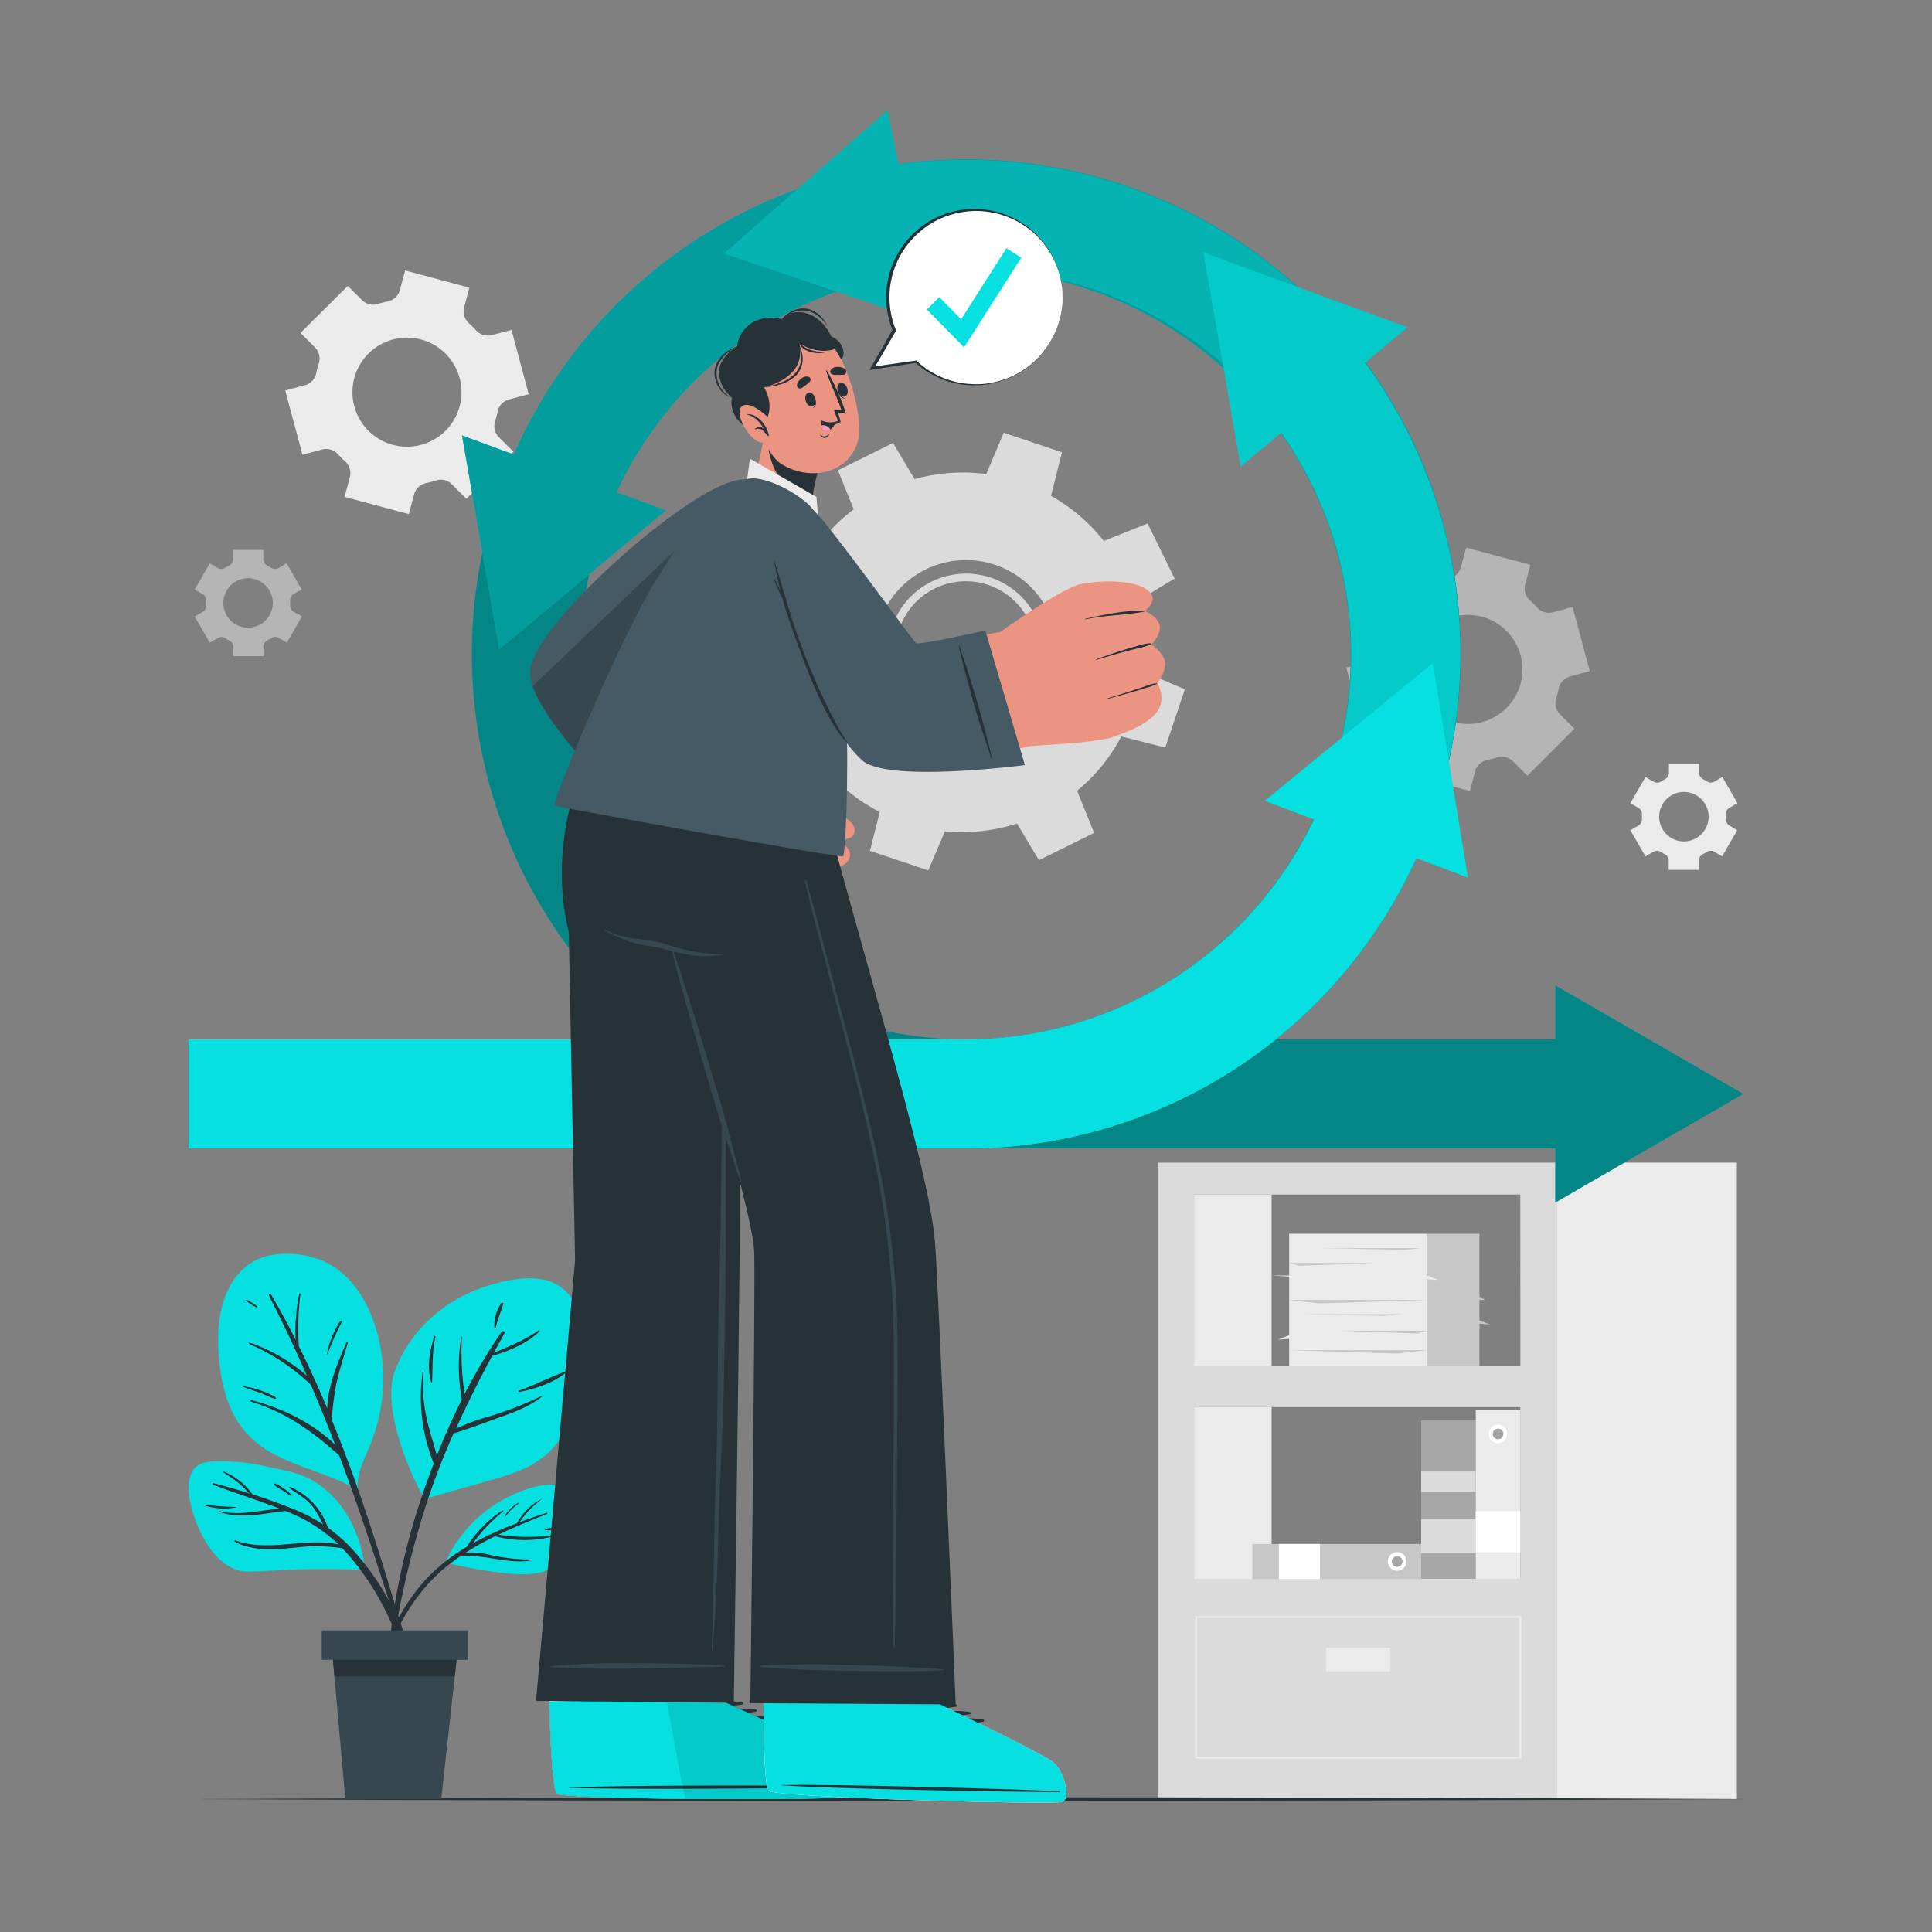 <svg xmlns="http://www.w3.org/2000/svg" viewBox="0 0 500 500"><rect x="0" y="0" width="500" height="500" fill="#808080" stroke="none"/><g id="freepik--background-complete--inject-9"><path d="M401.87,158.45a4.12,4.12,0,0,1-4.11-1.27c-.28-.31-.57-.62-.87-.92s-.61-.6-.93-.88a4.11,4.11,0,0,1-1.26-4.09l1.37-5.11-16.63-4.46-1.37,5.11a4.11,4.11,0,0,1-3.14,2.93,21.06,21.06,0,0,0-2.48.66,4.09,4.09,0,0,1-4.17-1l-3.73-3.72-12.18,12.17,3.73,3.73a4.09,4.09,0,0,1,1,4.17c-.26.82-.48,1.65-.66,2.48a4.07,4.07,0,0,1-2.93,3.14l-5.1,1.37,4.46,16.63L358,188a4.08,4.08,0,0,1,4.08,1.26c.29.32.58.62.88.92s.6.59.92.88a4.1,4.1,0,0,1,1.27,4.1l-1.38,5.11,16.63,4.46,1.36-5.09a4.1,4.1,0,0,1,3.14-2.94,24,24,0,0,0,2.49-.66,4.09,4.09,0,0,1,4.17,1l3.73,3.73,12.17-12.18-3.72-3.73a4.06,4.06,0,0,1-1-4.17,24,24,0,0,0,.66-2.49,4.1,4.1,0,0,1,2.93-3.14l5.09-1.36L407,157.08Zm-12,24.77a14.11,14.11,0,1,1,0-19.95A14.12,14.12,0,0,1,389.89,183.22Z" style="fill:#ebebeb;opacity:0.5"/><path d="M127.28,86.73a4.12,4.12,0,0,1-4.11-1.27c-.28-.32-.57-.62-.87-.92s-.61-.6-.93-.88a4.11,4.11,0,0,1-1.26-4.09l1.37-5.11L104.85,70l-1.37,5.1A4.07,4.07,0,0,1,100.34,78c-.84.18-1.66.4-2.48.66a4.09,4.09,0,0,1-4.17-1L90,74,77.78,86.17l3.73,3.73a4.11,4.11,0,0,1,1,4.17,21.59,21.59,0,0,0-.66,2.48,4.1,4.1,0,0,1-2.93,3.14l-5.11,1.37,4.47,16.63,5.12-1.37a4.11,4.11,0,0,1,4.09,1.26c.28.31.57.62.87.92s.61.59.92.87a4.12,4.12,0,0,1,1.27,4.11l-1.38,5.11,16.63,4.46,1.36-5.1a4.1,4.1,0,0,1,3.14-2.93q1.26-.27,2.49-.66a4.06,4.06,0,0,1,4.17,1l3.73,3.72,12.18-12.18-3.73-3.72a4.1,4.1,0,0,1-1-4.18,21.06,21.06,0,0,0,.66-2.48,4.1,4.1,0,0,1,2.94-3.14l5.09-1.36-4.46-16.63Zm-12,24.77a14.11,14.11,0,1,1,0-20A14.14,14.14,0,0,1,115.3,111.5Z" style="fill:#ebebeb"/><path d="M76,158.34a1.87,1.87,0,0,1-.91-1.73c0-.19,0-.38,0-.57s0-.39,0-.58a1.86,1.86,0,0,1,.9-1.72l2.08-1.2-3.9-6.77L72.1,147a1.85,1.85,0,0,1-1.95-.07c-.32-.21-.66-.4-1-.58a1.85,1.85,0,0,1-1-1.65v-2.39H60.31v2.39a1.87,1.87,0,0,1-1,1.65c-.35.18-.68.37-1,.58a1.84,1.84,0,0,1-1.94.07l-2.08-1.2-3.9,6.77,2.08,1.21a1.82,1.82,0,0,1,.9,1.71c0,.19,0,.38,0,.58s0,.38,0,.57a1.84,1.84,0,0,1-.9,1.72l-2.08,1.2,3.9,6.77,2.07-1.2a1.85,1.85,0,0,1,2,.07,9.12,9.12,0,0,0,1,.58,1.87,1.87,0,0,1,1,1.65v2.39h7.81V167.4a1.85,1.85,0,0,1,1-1.65,10.14,10.14,0,0,0,1-.58,1.85,1.85,0,0,1,2-.07l2.07,1.2,3.9-6.77Zm-11.79,4.1a6.4,6.4,0,1,1,6.39-6.4A6.41,6.41,0,0,1,64.22,162.44Z" style="fill:#ebebeb;opacity:0.5"/><path d="M447.58,213.66a1.89,1.89,0,0,1-.91-1.73c0-.19,0-.38,0-.57s0-.39,0-.58a1.87,1.87,0,0,1,.91-1.72l2.07-1.2-3.9-6.77-2.08,1.2a1.84,1.84,0,0,1-1.94-.07c-.33-.21-.66-.4-1-.58a1.87,1.87,0,0,1-1-1.65V197.6h-7.81V200a1.85,1.85,0,0,1-1,1.65c-.34.18-.68.37-1,.58a1.85,1.85,0,0,1-2,.07l-2.08-1.2-3.9,6.77,2.08,1.21a1.85,1.85,0,0,1,.91,1.71c0,.19,0,.38,0,.58s0,.38,0,.57a1.87,1.87,0,0,1-.91,1.72l-2.08,1.2,3.9,6.77,2.07-1.2a1.85,1.85,0,0,1,1.95.07,10.14,10.14,0,0,0,1,.58,1.85,1.85,0,0,1,1,1.65v2.39h7.81v-2.39a1.87,1.87,0,0,1,1-1.65,9.12,9.12,0,0,0,1-.58,1.85,1.85,0,0,1,1.95-.07l2.07,1.2,3.9-6.77Zm-11.79,4.1a6.4,6.4,0,1,1,6.4-6.4A6.41,6.41,0,0,1,435.79,217.76Z" style="fill:#ebebeb"/><path d="M299.65,300.89v164.7H402.84V300.89Zm93.82,107.7H309V364.16h84.45Zm0-55H309V309.14h84.45Z" style="fill:#dbdbdb"/><rect x="402.84" y="300.89" width="46.66" height="164.7" style="fill:#ebebeb"/><rect x="309.02" y="309.13" width="20.07" height="44.44" style="fill:#ebebeb"/><path d="M393.72,455.13H309.29V418.26h84.43Zm-83.93-.5h83.43V418.76H309.79Z" style="fill:#ebebeb"/><rect x="343.17" y="426.43" width="16.67" height="6.09" style="fill:#ebebeb"/><rect x="309.02" y="364.16" width="20.07" height="44.44" style="fill:#ebebeb"/><rect x="354.38" y="381.05" width="40.97" height="14.12" transform="translate(762.97 13.25) rotate(90)" style="fill:#a6a6a6"/><rect x="370.44" y="390.54" width="8.84" height="14.12" transform="translate(772.46 22.74) rotate(90)" style="fill:#dbdbdb"/><rect x="372.24" y="376.38" width="5.24" height="14.12" transform="translate(758.3 8.58) rotate(90)" style="fill:#dbdbdb"/><rect x="333.64" y="319.29" width="35.68" height="34.29" style="fill:#ebebeb"/><rect x="369.32" y="319.29" width="13.56" height="34.29" style="fill:#c7c7c7"/><polygon points="333.64 336.43 369.32 336.43 341.46 337.31 333.64 336.43" style="fill:#c7c7c7"/><polygon points="369.32 349.43 333.64 349.43 361.51 350.31 369.32 349.43" style="fill:#c7c7c7"/><polygon points="333.64 326.85 356.24 326.85 336.15 327.57 333.64 326.85" style="fill:#c7c7c7"/><polygon points="369.32 344.38 346.72 344.38 366.81 345.11 369.32 344.38" style="fill:#c7c7c7"/><polygon points="342.2 323.03 367.69 323.03 363.44 323.46 342.2 323.03" style="fill:#c7c7c7"/><polygon points="337.11 340.11 362.6 340.11 358.35 340.54 337.11 340.11" style="fill:#c7c7c7"/><polygon points="352.79 330.11 369.32 330.11 372.28 331.26 352.79 330.11" style="fill:#ebebeb"/><polygon points="329.09 330.11 345.62 330.11 348.58 331.26 329.09 330.11" style="fill:#ebebeb"/><polygon points="350.31 345.52 333.77 345.52 330.81 346.67 350.31 345.52" style="fill:#ebebeb"/><polygon points="369.32 341.61 382.6 341.61 385.56 342.76 369.32 341.61" style="fill:#c7c7c7"/><polygon points="373.96 336.43 384.26 336.43 382.88 335.49 373.96 336.43" style="fill:#c7c7c7"/><rect x="381.92" y="364.89" width="11.55" height="43.71" style="fill:#ebebeb"/><path d="M387.7,373.51a2.41,2.41,0,1,1,2.4-2.41A2.41,2.41,0,0,1,387.7,373.51Z" style="fill:#fff"/><path d="M387.7,372.48a1.38,1.38,0,1,1,1.37-1.38A1.38,1.38,0,0,1,387.7,372.48Z" style="fill:#a6a6a6"/><rect x="382.38" y="390.62" width="10.63" height="11.55" transform="translate(784.09 8.7) rotate(90)" style="fill:#fff"/><rect x="324.09" y="399.57" width="43.71" height="9.09" style="fill:#c7c7c7"/><path d="M359.18,404.12a2.41,2.41,0,1,1,2.4,2.4A2.4,2.4,0,0,1,359.18,404.12Z" style="fill:#fff"/><path d="M360.21,404.12a1.38,1.38,0,1,1,1.37,1.37A1.37,1.37,0,0,1,360.21,404.12Z" style="fill:#a6a6a6"/><rect x="330.98" y="399.57" width="10.63" height="9.09" transform="translate(672.59 808.23) rotate(180)" style="fill:#fff"/></g><g id="freepik--Floor--inject-9"><path d="M48.81,465.6c128.89-.62,273.49-.62,402.38,0-128.89.62-273.49.62-402.38,0Z" style="fill:#263238"/></g><g id="freepik--Plant--inject-9"><path d="M98.72,350.22a45.59,45.59,0,0,1-.89,17.53,49,49,0,0,1-2.68,7.75c-1.4,3.21-2.86,6.34-2.5,9.84.33.23-.83.19-.87-.15-9.37-5.33-21.4-6.31-28.61-15-3.42-4.13-5.14-9.37-6-14.61-.89-5.71-1.14-12,.34-17.65,1.24-4.75,4-9.34,8.49-11.67s10.65-2.2,15.51-.69C92,328.78,97.24,340.09,98.72,350.22Z" style="fill:#06E0E0"/><path d="M103.53,419.63c-1.28-4.26-2.56-8.53-3.87-12.78-2.57-8.34-5.25-16.64-8.21-24.84q-2.65-7.38-5.61-14.6A87.38,87.38,0,0,1,87,358.34c.78-3.63,1.92-7.14,3-10.7.07-.22-.29-.34-.38-.13-2.1,4.9-4.85,11.17-4.92,17-2.29-5.46-4.73-10.84-7.37-16.13a68.76,68.76,0,0,1,.42-13.44.16.16,0,0,0-.32-.06,47.49,47.49,0,0,0-.92,11.86q-3-6-6.4-11.78c-.2-.35-.68,0-.5.35Q74.83,345.48,79.4,356a45,45,0,0,0-14.7-8.51c-.23-.08-.4.25-.17.35a53.48,53.48,0,0,1,15.9,10.53q3.31,7.71,6.31,15.54c-5.87-5.75-13.9-9.53-21.67-11.56-.26-.07-.33.33-.08.41,9,2.71,16,7.8,22.81,13.92q1.19,3.17,2.34,6.35,4.33,12,8.27,24.25c1.26,3.89,2.5,7.8,3.72,11.7,1.31,4.21,2.34,8.65,4,12.71.17.39.86.3.77-.17A119.46,119.46,0,0,0,103.53,419.63Z" style="fill:#263238"/><path d="M88,342a23.34,23.34,0,0,0-3.38,8.41c0,.08.11.13.14.05a70.78,70.78,0,0,1,3.66-8.26C88.54,342,88.14,341.77,88,342Z" style="fill:#263238"/><path d="M71.25,361.55a24.68,24.68,0,0,0-8.41-2.83c-.08,0-.13.1-.05.13,1.35.56,2.78,1,4.14,1.48S69.65,361.5,71,362A.24.24,0,0,0,71.25,361.55Z" style="fill:#263238"/><path d="M66.54,338.05a16.46,16.46,0,0,0-2.71-1.67.14.14,0,0,0-.15.24,16.86,16.86,0,0,0,2.66,1.73C66.52,338.45,66.71,338.16,66.54,338.05Z" style="fill:#263238"/><path d="M130.33,382.07c-6.76,2-13.54,3.86-20.29,5.84-.59.17-12-21.7-7.88-33,3.81-10.43,12.54-18.24,23-21.78,4.82-1.64,10.75-3,15.84-1.89,4.53,1,7.73,4.71,9.2,9,2,5.79,1.34,12.69.25,18.6A32.57,32.57,0,0,1,143.76,374C140.17,378.29,135.59,380.51,130.33,382.07Z" style="fill:#06E0E0"/><path d="M140.12,361.28a89.65,89.65,0,0,1-13.24,5.21,56.71,56.71,0,0,0-8.84,3.2c2.85-6.36,6-12.58,9.3-18.75,4.36-1.26,8.95-3.23,12.24-6.32a.18.18,0,0,0-.24-.28c-3.6,2.54-7.57,4.07-11.55,5.79.9-1.66,1.8-3.32,2.73-5,.25-.46-.38-.91-.69-.47a143,143,0,0,0-9.59,16.12,73.6,73.6,0,0,1-.7-14.77c0-.12-.18-.13-.19,0a49.06,49.06,0,0,0,.16,16.22c-2.37,4.73-4.52,9.57-6.46,14.48-.77-3-1.77-5.85-2.44-8.82a40.62,40.62,0,0,1-1-13c0-.13-.18-.14-.2,0a45.81,45.81,0,0,0,2.84,23.86c-1.13,2.95-2.21,5.92-3.2,8.88a177,177,0,0,0-9,46.86.29.29,0,0,0,.57,0,232.53,232.53,0,0,1,10.07-46.3c1.95-5.89,4.21-11.61,6.68-17.22,4-1.18,8-2.78,11.88-4.13s7.74-2.86,11-5.37A.14.14,0,0,0,140.12,361.28Z" style="fill:#263238"/><path d="M146.41,354.93c-4.13,1.46-8,3.52-12.17,5-.19.07-.08.38.12.34,4.36-.91,8.69-2.26,12.21-5.12C146.71,355.05,146.56,354.87,146.41,354.93Z" style="fill:#263238"/><path d="M112.69,346c0-.21-.27-.34-.34-.12-1.13,3.81-1.91,7.85-.81,11.74a.15.15,0,0,0,.29,0C112,353.69,111.81,349.88,112.69,346Z" style="fill:#263238"/><path d="M129.76,337.22a10.06,10.06,0,0,0-1.8,6.47c0,.15.24.23.28.06.51-2.18,1.35-4.16,2-6.28A.28.28,0,0,0,129.76,337.22Z" style="fill:#263238"/><path d="M50,391.72c2,6.28,6.69,15,14.14,15,4.83,0,9.69-.53,14.53-.6,5.18-.08,10.38-.07,15.55.24.43,0-.62-15.52-13.08-23.09-3.49-2.12-7.76-2.8-11.72-3.65a54.24,54.24,0,0,0-13.84-1.45c-2.87.12-5.25.73-6.27,3.66S49.05,388.73,50,391.72Z" style="fill:#06E0E0"/><path d="M55.36,383.86c3,.77,6.09,1.67,9.12,2.63A32.29,32.29,0,0,0,62,384c-1.3-1.08-2.74-2-4.14-2.9-.12-.08,0-.3.11-.24a17,17,0,0,1,7.34,5.84c3.79,1.22,7.54,2.57,11.15,4.06a41.37,41.37,0,0,1,7.14,3.76,29.45,29.45,0,0,0-2.58-4.5c-1.66-2.14-3.89-3.34-6.06-4.86a.19.19,0,0,1,.2-.33,17.71,17.71,0,0,1,9.71,10.54,41,41,0,0,1,7.07,6.42c8.24,9.36,14.74,21.82,14.76,34.53,0,.3-.49.39-.54.07A70.51,70.51,0,0,0,90.4,402.66c-.59-.68-1.19-1.34-1.81-2a57.31,57.31,0,0,0-6.81-.51c-2.65,0-5.28.39-7.92.61-4.35.35-9.16.4-13.09-1.79-.17-.09-.05-.4.14-.33,8.75,3.19,17.92-.85,26.69,1.05a40.94,40.94,0,0,0-12.93-8.34l-.81-.32c-5.61.67-11.54,2.13-17,.31a.13.13,0,0,1,.07-.26c5.28,1.32,10.35-.34,15.56-.6-5.68-2.21-11.46-4-17.16-6.17C54.86,384.16,54.84,383.72,55.36,383.86Z" style="fill:#263238"/><path d="M52.89,389.38a74.49,74.49,0,0,0,8.17.62.06.06,0,0,1,0,.12,17,17,0,0,1-8.24-.53C52.69,389.55,52.75,389.36,52.89,389.38Z" style="fill:#263238"/><path d="M71.34,384a13.41,13.41,0,0,1,4,2.81c.15.13,0,.39-.2.27-.69-.5-1.39-1-2.11-1.43a21,21,0,0,1-2-1.24A.25.25,0,0,1,71.34,384Z" style="fill:#263238"/><path d="M115.33,404.22c-.09.21.21.4.32.19,0,0,0,0,0,0a.29.29,0,0,0,.19.12,125.22,125.22,0,0,0,15.22,2.66c4.12.36,8.87.59,12.48-1.8,4.88-3.24,8.1-11.9,5.46-17.41-3.13-6.53-12.55-3-17.27-.66A34.69,34.69,0,0,0,115.33,404.22Z" style="fill:#06E0E0"/><path d="M111.68,407.24a48.27,48.27,0,0,1,9.09-6.91,31.08,31.08,0,0,1,9.22-9.4c.17-.12.33.16.16.29a41.66,41.66,0,0,0-7.76,8.17,85.62,85.62,0,0,1,11.4-5.19,15.2,15.2,0,0,1,6.12-6.14c.05,0,.12.05.07.09a25.12,25.12,0,0,0-5.53,5.8c2.31-.86,4.65-1.67,7-2.44.21-.07.29.25.09.33-4.16,1.62-8.42,3.34-12.54,5.32a48.08,48.08,0,0,0,15.19-.05c.14,0,.2.18.06.22a29.92,29.92,0,0,1-16.12.24,75.18,75.18,0,0,0-7.65,4.28,18.81,18.81,0,0,1,6.18.51,47.35,47.35,0,0,0,10.86,1.23c.14,0,.18.22,0,.24-6.3,1.09-12.26-1.78-18.5-1a48.06,48.06,0,0,0-6.51,5.31,48.84,48.84,0,0,0-9.48,13.38c-2.63,5.35-4,11-6.18,16.55a.2.2,0,0,1-.39-.11C98.31,427,103.74,415,111.68,407.24Z" style="fill:#263238"/><path d="M130.68,392.3a7.4,7.4,0,0,1,1.61-2,6.47,6.47,0,0,1,1.86-1.39c.07,0,.1.06.06.11-.51.58-1.23,1-1.79,1.57s-1,1.23-1.59,1.78A.09.09,0,0,1,130.68,392.3Z" style="fill:#263238"/><path d="M141.07,395.68c.93-.23,1.92-.21,2.87-.41a27.07,27.07,0,0,0,2.79-.83.11.11,0,0,1,.08.2,9.25,9.25,0,0,1-5.74,1.34A.16.16,0,0,1,141.07,395.68Z" style="fill:#263238"/><polygon points="85.72 424.5 86.55 433.89 89.36 465.6 114.19 465.6 117.69 433.89 118.73 424.5 85.72 424.5" style="fill:#37474f"/><polygon points="85.72 424.5 86.55 433.89 117.69 433.89 118.73 424.5 85.72 424.5" style="fill:#263238"/><rect x="83.26" y="421.94" width="37.92" height="7.62" transform="translate(204.45 851.5) rotate(180)" style="fill:#37474f"/></g><g id="freepik--Arrows--inject-9"><polygon points="402.49 311.23 402.49 297.2 250 297.2 250 269 402.49 269 402.49 254.99 451.19 283.1 402.49 311.23" style="fill:#06E0E0"/><g style="opacity:0.4"><polygon points="402.49 311.23 402.49 297.2 250 297.2 250 269 402.49 269 402.49 254.99 451.19 283.1 402.49 311.23"/></g><path d="M250,297.2A127.95,127.95,0,1,1,323.54,274,127.39,127.39,0,0,1,250,297.2Zm0-227.61a99.7,99.7,0,1,0,76.58,35.85A99.93,99.93,0,0,0,250,69.59Z" style="fill:#06E0E0"/><path d="M250,297.2A127.95,127.95,0,1,1,323.54,274,127.39,127.39,0,0,1,250,297.2Zm0-227.61a99.7,99.7,0,1,0,76.58,35.85A99.93,99.93,0,0,0,250,69.59Z" style="opacity:0.4"/><path d="M377.91,169.3A127.88,127.88,0,0,1,250,297.2V269a99.66,99.66,0,1,0-90.49-141.64l12.84,4.71-43.16,36-9.64-55.4L133,117.62a127.92,127.92,0,0,1,245,51.68Z" style="fill:#06E0E0"/><g style="opacity:0.3"><path d="M377.91,169.3A127.88,127.88,0,0,1,250,297.2V269a99.66,99.66,0,1,0-90.49-141.64l12.84,4.71-43.16,36-9.64-55.4L133,117.62a127.92,127.92,0,0,1,245,51.68Z"/></g><path d="M377.91,169.3A127.88,127.88,0,0,1,250,297.2V269a99.71,99.71,0,1,0,0-199.41,107.45,107.45,0,0,0-12,.67l2.67,13.4L187.43,65.59,229.7,28.5l2.79,14A134.71,134.71,0,0,1,250,41.39,127.89,127.89,0,0,1,377.91,169.3Z" style="fill:#06E0E0"/><g style="opacity:0.2"><path d="M377.91,169.3A127.88,127.88,0,0,1,250,297.2V269a99.71,99.71,0,1,0,0-199.41,107.45,107.45,0,0,0-12,.67l2.67,13.4L187.43,65.59,229.7,28.5l2.79,14A134.71,134.71,0,0,1,250,41.39,127.89,127.89,0,0,1,377.91,169.3Z"/></g><path d="M377.91,169.3A127.88,127.88,0,0,1,250,297.2V269a99.69,99.69,0,0,0,81.58-157l-10.49,8.76-9.63-55.41,52.8,19.36-11,9.17A128,128,0,0,1,377.91,169.3Z" style="fill:#06E0E0"/><g style="opacity:0.1"><path d="M377.91,169.3A127.88,127.88,0,0,1,250,297.2V269a99.69,99.69,0,0,0,81.58-157l-10.49,8.76-9.63-55.41,52.8,19.36-11,9.17A128,128,0,0,1,377.91,169.3Z"/></g><path d="M379.9,227.12l-13.36-5.05A127.93,127.93,0,0,1,250,297.2H48.81V269H250a99.74,99.74,0,0,0,90.09-56.91l-12.8-4.83,43.51-35.63Z" style="fill:#06E0E0"/></g><g id="freepik--Character--inject-9"><path d="M184.89,127.43c-17.29,9.78-48.74,39.53-46.43,47.8,4.66,16.68,31.22,38,36.77,42.49,3.24,2.63,16.49-26.87,13.44-30.12-3.55-3.8-18.68-14.14-18.73-16.17-.05-1.54,12.55-18.08,21.84-32.15C202.55,123,193.13,122.77,184.89,127.43Z" style="fill:#eb9481"/><path d="M170.92,212.87c2.39,2.89,14.51,15.14,18.64,17.8s16.59,9.44,18.94,6.48-1.13-5.24-1.13-5.24,5.71,2,7.81-1.16-3.44-6.56-3.44-6.56,6,1.65,7.89-1.68-4.28-5.79-4.28-5.79,5.44,1.77,5.82-1.62c.46-4.09-9.93-6.22-14.27-9.5-1-.74-18.92-16.5-18.92-16.5Z" style="fill:#eb9481"/><path d="M215.88,216.94c-7.63-1.59-10.7-3.6-16.21-8.94-.11-.1-.29,0-.19.16,4.93,5.71,8.41,8.79,16.34,9.16C216.21,217.33,216.24,217,215.88,216.94Z" style="fill:#263238"/><path d="M212.35,224.3c-7.78-2.34-11.12-4.5-17.31-9.66-.09-.07-.22.07-.14.15,5.65,5.57,9.19,8.57,17.27,9.89C212.54,224.74,212.71,224.41,212.35,224.3Z" style="fill:#263238"/><path d="M207.06,231.64c-7.37-2.82-11.13-5-16.5-10.8a.14.14,0,0,0-.22.18c4.9,6.43,9.58,9.22,16.61,10.83C207.44,232,207.53,231.81,207.06,231.64Z" style="fill:#263238"/><path d="M184.52,185.63s9.76.19,14,1.22,18.78,10.73,16.86,14c-2.47,4.2-11.95.25-16.34-2.29,0,0-5.71,9.72-13.12,8.36S184.52,185.63,184.52,185.63Z" style="fill:#eb9481"/><path d="M214.36,201.76c-5,2.2-10.57-1.5-15-3.65a.45.45,0,0,0-.66.33c-2.67,3.92-7.57,8.66-12.57,8.71a.12.12,0,0,0,0,.23c5.37.67,10.57-3.59,13.21-8.07,4.53,2.27,10.25,5.75,15.07,2.5A0,0,0,0,0,214.36,201.76Z" style="fill:#263238"/><path d="M187.89,183.75,167.64,214s-32.19-29.81-30.4-40.84,30.21-37,45.73-45.65,16.86.2,9.94,11.83-22,32.14-21.74,32.71S187.89,183.75,187.89,183.75Z" style="fill:#455a64"/><path d="M172.84,200.11c1.84-1.73,3.65-3.5,5.45-5.27.87-.85,1.75-1.7,2.59-2.58s1.9-1.84,2.73-2.85c.06-.07,0-.16-.09-.1-1.06.77-2,1.71-3,2.56s-1.82,1.6-2.73,2.42c-1.87,1.69-3.75,3.39-5.59,5.12-3.68,3.49-7.25,7.06-10.79,10.69a.1.1,0,1,0,.13.14C165.36,206.93,169.14,203.58,172.84,200.11Z" style="fill:#263238"/><path d="M192.92,139.34c-6.92,11.63-22,32.14-21.75,32.71s16.73,11.7,16.73,11.7L167.64,214s-25.29-23.43-29.79-36.43l56-53.43C198.49,125,197.57,131.51,192.92,139.34Z" style="fill:#37474f"/><path d="M143.21,392.85s-1.07,47.9-1.07,47.93c.27,8.84.65,16.6,1.23,20.59a.13.13,0,0,0,0,.06,6.29,6.29,0,0,0,.73,2.71l.06.06c2.68,1.7,73.44,1.66,75.91.82s.29-7.93-2.46-10.12-29.86-14.28-29.86-14.28l-.5-47.86Z" style="fill:#eb9481"/><path d="M142.35,431.28s-.21,9.47-.21,9.5c.27,8.84.65,16.6,1.23,20.59a.13.13,0,0,0,0,.06,11.75,11.75,0,0,0,.73,2.71l.06.06c2.68,1.7,73.44,1.66,75.91.82s.29-7.93-2.46-10.12-29.86-14.28-29.86-14.28l-.2-9.64Z" style="fill:#fff"/><path d="M192.1,440.53c-4.73-.65-10.43.34-13.85,3.85-.14.14.06.33.21.27a66,66,0,0,1,13.65-3.53A.3.3,0,0,0,192.1,440.53Z" style="fill:#263238"/><path d="M195.58,442.41c-4.73-.66-10.43.34-13.85,3.85-.14.14.06.32.21.27A66.17,66.17,0,0,1,195.59,443,.3.3,0,0,0,195.58,442.41Z" style="fill:#263238"/><path d="M199.06,444.28c-4.73-.65-10.43.35-13.85,3.86-.13.13.06.32.21.27a65.54,65.54,0,0,1,13.65-3.53A.3.3,0,0,0,199.06,444.28Z" style="fill:#263238"/><path d="M220.08,465c-2.47.84-73.22.89-75.91-.82-1-.64-1.65-10.94-2-23.42,0-.13,0-.26,0-.39l45.64-.54v.77s27.09,12.1,29.85,14.29S222.55,464.2,220.08,465Z" style="fill:#37474f"/><path d="M142.13,440.38v.4c.39,12.48,1,22.79,2,23.42,1.21.77,16.56,1.19,33.14,1.34,19.84.17,41.43-.06,42.77-.51,2.47-.83.28-7.94-2.46-10.13s-29.85-14.28-29.85-14.28l0-.77-15.23.18Z" style="fill:#06E0E0"/><path d="M219.28,462.28c-11.93-.28-60.06-.31-71.87.32-.1,0-.1.07,0,.07,11.81.54,59.94.18,71.87-.19C219.53,462.47,219.53,462.29,219.28,462.28Z" style="fill:#263238"/><path d="M172.56,440c1.32,7.61,3.32,18.83,4.75,25.51,19.84.17,41.43-.06,42.77-.51,2.47-.83.28-7.94-2.46-10.13s-29.85-14.28-29.85-14.28l0-.77Z" style="opacity:0.1"/><path d="M138.73,440.2l51.18.49s1.29-89.27,1.52-117.06c.25-31.74-1.55-127-1.55-127H151.61s-10.27,21-4.4,44.6l1.62,85Z" style="fill:#263238"/><path d="M142.52,431.24a37,37,0,0,1,4.08-.32c1.51-.11,3-.22,4.54-.29,2.91-.12,5.82-.17,8.73-.18,5.88,0,11.76,0,17.63.2,3.35.11,6.69.24,10,.43a.11.11,0,0,1,0,.21c-5.83.21-11.66.31-17.48.42s-11.66.22-17.48.11c-1.67,0-3.34,0-5-.14s-3.37,0-5-.24C142.45,431.42,142.41,431.26,142.52,431.24Z" style="fill:#37474f"/><path d="M185.23,384.24c.59-13.78.42-32.5.8-46.29q1.14-41.35.6-82.75c-.2-15.47-.61-30.95-1.07-46.42,0-.17.26-.16.27,0,1.46,27.69,2,55.44,2,83.18,0,27.58.07,60.11-1.29,87.66-.77,15.47-.71,31.94-2.16,47.36,0,.13-.22.13-.21,0C184.84,413.07,184.63,398.16,185.23,384.24Z" style="fill:#37474f"/><path d="M197.2,393.71s.39,46.27.39,46.31c0,8.85.21,16.61.68,20.61a.2.2,0,0,0,0,.07,6.13,6.13,0,0,0,.66,2.73l.05.05c2.64,1.78,73.37,3.61,75.86,2.85s.5-7.92-2.19-10.18-29.46-15.08-29.46-15.08l-.83-46.25Z" style="fill:#eb9481"/><path d="M197.51,430.52s.08,9.46.08,9.5c0,8.85.21,16.61.68,20.61a.2.2,0,0,0,0,.07,11.72,11.72,0,0,0,.66,2.73l.05.05c2.64,1.78,73.37,3.61,75.86,2.85s.5-7.92-2.19-10.18-29.46-15.08-29.46-15.08l.05-9.64Z" style="fill:#fff"/><path d="M247.53,441.1c-4.71-.78-10.43.06-13.95,3.48-.13.14.06.33.21.28a65.89,65.89,0,0,1,13.74-3.17A.3.3,0,0,0,247.53,441.1Z" style="fill:#263238"/><path d="M251,443.07c-4.71-.78-10.43.06-14,3.48-.13.13.06.33.21.27A66.5,66.5,0,0,1,251,443.66.3.3,0,0,0,251,443.07Z" style="fill:#263238"/><path d="M254.39,445c-4.71-.77-10.43.07-13.95,3.49-.13.13.06.32.21.27a66.5,66.5,0,0,1,13.74-3.16A.3.3,0,0,0,254.39,445Z" style="fill:#263238"/><path d="M274.85,466.33c-2.49.77-73.22-1.07-75.86-2.85-1-.66-1.35-11-1.4-23.46v-.39l45.65.67,0,.77s26.76,12.82,29.46,15.08S277.35,465.57,274.85,466.33Z" style="fill:#06E0E0"/><path d="M274.12,463.57c-11.91-.61-60-1.91-71.85-1.6-.09,0-.1.07,0,.07,11.8.86,59.92,1.77,71.85,1.72C274.37,463.76,274.38,463.58,274.12,463.57Z" style="fill:#263238"/><path d="M173.81,245.65s21,66.18,21.38,78.35c.32,10.37-1,116.78-1,116.78l53.15.32S242.85,332.58,242,321.77c-1.55-20.21-19.25-75.68-31.91-125.11H152.8s.5,25.89,12.27,44.6C165.07,241.26,170.4,243.73,173.81,245.65Z" style="fill:#263238"/><path d="M197,431c6.14-.18,12.51-.36,18.65-.2s12.2.24,18.28.6c3.45.21,6.9.32,10.34.66a.1.1,0,0,1,0,.19c-6.14.36-12.3.29-18.45.23s-12.19-.12-18.28-.4c-3.45-.16-6.9-.33-10.34-.57C196.84,431.46,196.64,431,197,431Z" style="fill:#37474f"/><path d="M208.63,227.85c1.9,6.32,3.5,12.74,5.19,19.12s3.42,12.86,5.11,19.3c3.28,12.45,6.51,24.92,9,37.56a227.41,227.41,0,0,1,4.25,38.5c.28,13.17,0,26.37-.08,39.55s-.2,26.49-.43,39.74c0,1.65-.07,3.3-.13,4.94a.12.12,0,0,1-.24,0c-.35-13.18-.17-26.38-.12-39.56s.21-26.38.1-39.56a236.56,236.56,0,0,0-3.38-39c-2.22-12.69-5.35-25.19-8.59-37.64-1.84-7.11-3.71-14.21-5.55-21.32s-3.85-14.29-5.48-21.5A.2.2,0,0,1,208.63,227.85Z" style="fill:#37474f"/><path d="M187,246.93a47.34,47.34,0,0,1-7.89-.72,74.66,74.66,0,0,1-7.65-2.12,61,61,0,0,0-7.5-1.22,26.42,26.42,0,0,1-7.35-2.19c-.11-.06-.2.11-.09.16a46.25,46.25,0,0,0,7,3.06c2.52.79,5.16.9,7.71,1.53a64.51,64.51,0,0,0,7.87,1.81,28.56,28.56,0,0,0,7.89-.14C187.09,247.09,187.06,246.93,187,246.93Z" style="fill:#37474f"/><path d="M190.31,299.58c-.5-2-1-3.93-1.51-5.88-1.07-3.95-2.17-7.91-3.36-11.82-2.37-7.79-4.61-15.62-7.12-23.36-1.43-4.39-2.7-8.84-4.37-13.15a.09.09,0,0,0-.17.06c.84,4,2,7.94,3.09,11.9s2.2,7.89,3.34,11.82c2.27,7.82,4.49,15.65,7,23.41.7,2.17,1.41,4.34,2.16,6.5s1.37,4.47,2.29,6.62a.1.1,0,0,0,.19-.06C191.46,303.58,190.83,301.59,190.31,299.58Z" style="fill:#37474f"/><path d="M301.58,193.47l5.06-15.09-11.24-4.77a46.21,46.21,0,0,0-1.62-17.73L304,149.73,297,135.47,285.67,140A46.17,46.17,0,0,0,272,128.32l2.84-11.26L259.77,112l-4.54,10.69A46.4,46.4,0,0,0,236.71,124l-5.6-9.36-14.25,7.08,4.08,10.1a45.82,45.82,0,0,0-12.57,14.49l-9.94-2.5-5.07,15.1,9.56,4.06a45.85,45.85,0,0,0,1.65,19.44L196,187.51,203,201.76l9.68-3.91a45.91,45.91,0,0,0,15,12.29l-2.53,10.06,15.09,5.06,4.3-10.12a46.61,46.61,0,0,0,18.67-2l5.67,9.49,14.27-7.08-4.4-10.9a45.94,45.94,0,0,0,11.46-14.05Zm-58.52-2.22a23.67,23.67,0,1,1,29.57-15.69A23.67,23.67,0,0,1,243.06,191.25Z" style="fill:#dbdbdb"/><path d="M244.08,187.92a20.18,20.18,0,1,1,25.22-13.38A20.2,20.2,0,0,1,244.08,187.92Zm11.25-36.68a18.18,18.18,0,1,0,12,22.71A18.21,18.21,0,0,0,255.33,151.24Z" style="fill:#dbdbdb"/><path d="M206.84,138.48c-3.86.37-10.24-6.81-12.14-11.79-.13-.34.82-3.62,1.78-7.66.57-2.45,1.15-5.19,1.5-7.74l15.42,6.07a41.09,41.09,0,0,0-2.89,9.55,6.35,6.35,0,0,0,0,1.06,1,1,0,0,1,0,.17C210.53,130.17,210.57,138.11,206.84,138.48Z" style="fill:#eb9481"/><path d="M210.48,128v.19a10,10,0,0,1-1.66-.14c-9.33-1.67-10.34-12.52-10.39-16.53l15,5.88a41.28,41.28,0,0,0-2.89,9.55A6.26,6.26,0,0,0,210.48,128Z" style="fill:#263238"/><path d="M192.55,95.31c-.79,5.92,4.87,21.69,9.48,24.66,6.67,4.3,16.26,3.23,19.57-4.49,3.22-7.48-4.52-27.9-9.54-30.46C204.67,81.25,193.72,86.58,192.55,95.31Z" style="fill:#eb9481"/><path d="M210.65,102.41s-.06.08-.05.12c.4,1.06.67,2.34-.17,3,0,0,0,.08,0,.06C211.58,105,211.2,103.35,210.65,102.41Z" style="fill:#263238"/><path d="M209.32,101.62c-1.76.45-.73,3.94.9,3.53S210.8,101.24,209.32,101.62Z" style="fill:#263238"/><path d="M216.73,100.6s.1,0,.11.07c.29,1.09.8,2.29,1.88,2.37,0,0,.05,0,0,.06C217.49,103.28,216.82,101.68,216.73,100.6Z" style="fill:#263238"/><path d="M217.36,99.18c1.7-.64,2.87,2.81,1.29,3.41S215.93,99.72,217.36,99.18Z" style="fill:#263238"/><path d="M207.47,100.43a14.93,14.93,0,0,0,1.21-.88c.46-.34.87-.57,1.07-1.13a.77.77,0,0,0-.38-.86,1.91,1.91,0,0,0-1.91.36,2.76,2.76,0,0,0-1.2,1.62A.82.82,0,0,0,207.47,100.43Z" style="fill:#263238"/><path d="M218.19,97a12.3,12.3,0,0,1-1.49,0,2.34,2.34,0,0,1-1.54-.24.77.77,0,0,1-.22-.91,1.89,1.89,0,0,1,1.72-.88,2.77,2.77,0,0,1,2,.54A.82.82,0,0,1,218.19,97Z" style="fill:#263238"/><path d="M212.41,112.59c.34.17.7.45,1.1.36a3.09,3.09,0,0,0,1.09-.61s.07,0,.06,0a1.51,1.51,0,0,1-1.2,1,1.19,1.19,0,0,1-1.13-.7C212.29,112.61,212.37,112.56,212.41,112.59Z" style="fill:#263238"/><path d="M212.6,109a3.82,3.82,0,0,0,2.94.91,4.78,4.78,0,0,0,1.34-.33l.25-.1.22-.11a.28.28,0,0,0,.15-.31h0a.49.49,0,0,0,0-.11h0l0-.09c-.22-.84-.68-2.09-.68-2.09.35.07,2.11.3,2-.12A57.59,57.59,0,0,0,214,95.91a.11.11,0,0,0-.19.09c1.1,3.45,2.8,6.69,3.95,10.14a7.07,7.07,0,0,0-1.89,0c-.11.07.92,2.39,1,2.78v0a5.32,5.32,0,0,1-4.16-.06C212.57,108.84,212.5,108.94,212.6,109Z" style="fill:#263238"/><path d="M216.27,109.31a4.63,4.63,0,0,1-1.35,1.88,2.17,2.17,0,0,1-1.18.43c-.93,0-1.18-.76-1.22-1.49a4.7,4.7,0,0,1,.08-1.15A5.86,5.86,0,0,0,216.27,109.31Z" style="fill:#263238"/><path d="M214.92,111.19a2.17,2.17,0,0,1-1.18.43c-.93,0-1.18-.76-1.22-1.49A2.12,2.12,0,0,1,214.92,111.19Z" style="fill:#ff97b8"/><path d="M195.41,110.83c4.26-1.18,4.68-6.92,2.29-10.57,0,0,11.59-2.45,9-11.53,0,0,4.34,3.24,9.41,1.6l1.6,2.69c1-.73,1.08-4.39-2.59-5.94,0,0-1.76-4.36-6-5.87a6.41,6.41,0,0,0-6.83,1.4,9.73,9.73,0,0,0-7.26.71,8.28,8.28,0,0,0-4.26,6.28s-5.11,3-4.67,7.22a8.6,8.6,0,0,0,3.38,6.13s-.83,2,1,5.09C191.74,110,194.12,111.18,195.41,110.83Z" style="fill:#263238"/><path d="M206.15,88a11.47,11.47,0,0,1,.8,2.16,9.65,9.65,0,0,1,.34,2.25,5.88,5.88,0,0,1-1.44,4.09A9.42,9.42,0,0,1,202.13,99c-.72.24-1.44.52-2.18.71s-1.5.35-2.25.55c.77-.08,1.54-.19,2.31-.29s1.51-.38,2.27-.57a9.6,9.6,0,0,0,4-2.51,6.24,6.24,0,0,0,1.43-4.47A9.31,9.31,0,0,0,206.15,88Z" style="fill:#263238"/><path d="M190.78,89.6A11,11,0,0,0,187,91.93a6.55,6.55,0,0,0-2.07,4,6.9,6.9,0,0,0,.21,2.27,6.46,6.46,0,0,0,.86,2.09,6,6,0,0,0,3.48,2.68,6.64,6.64,0,0,1-3.12-2.89,7.38,7.38,0,0,1-.89-4.1,5.73,5.73,0,0,1,.58-2,8.4,8.4,0,0,1,1.25-1.72A13.88,13.88,0,0,1,190.78,89.6Z" style="fill:#263238"/><path d="M202.3,82.61a10.92,10.92,0,0,1,3-1.78,6.72,6.72,0,0,1,3.37-.42,6.91,6.91,0,0,1,3.09,1.41,12.23,12.23,0,0,1,2.4,2.57,8.86,8.86,0,0,0-2.13-2.89,6.45,6.45,0,0,0-3.28-1.62,6.37,6.37,0,0,0-3.61.56A8.33,8.33,0,0,0,202.3,82.61Z" style="fill:#263238"/><path d="M213.68,91.15a12.09,12.09,0,0,1-4-.62,7.73,7.73,0,0,1-1.77-.89,9.27,9.27,0,0,1-1.53-1.36A5.09,5.09,0,0,0,207.65,90,5.53,5.53,0,0,0,209.5,91a6.89,6.89,0,0,0,2.1.38A6.37,6.37,0,0,0,213.68,91.15Z" style="fill:#263238"/><path d="M198.75,108s-4.64-4.56-6.78-2.82,2,8.84,5,9.36a2.89,2.89,0,0,0,3.52-2.23Z" style="fill:#eb9481"/><path d="M193.22,107.19a0,0,0,0,0,0,.07c2.11.43,3.48,2.06,4.55,3.8a1.61,1.61,0,0,0-2.43,0c0,.05,0,.12.08.1a1.77,1.77,0,0,1,2,.25,8.37,8.37,0,0,1,1.21,1.38c.13.16.43,0,.32-.18l0,0C198.53,110.07,195.94,106.94,193.22,107.19Z" style="fill:#263238"/><polygon points="193.25 124.93 194.07 118.69 211.3 128.61 211.8 134.73 193.25 124.93" style="fill:#ebebeb"/><path d="M143.57,208.5c.13.22,73.81,13.7,74.62,13.09,1.13-.86,3.7-73.16-7.67-89.57-2.8-4-13.65-9.74-17.65-7.86C182.51,129,175,141.86,170.3,149.27c-3.5,5.5-8.28,15.09-12.81,25C150,190.58,143.11,207.7,143.57,208.5Z" style="fill:#455a64"/><path d="M201,144.89c5.47,18.6,15.68,47.32,27.46,52.79,5.78,2.68,36.7-4.12,46-6.35,4-1-8.23-28.09-12.59-28.12s-22.86,5.42-25,4c-2.74-1.77-12.17-17-22.79-30.21C201.62,121.49,196.57,129.78,201,144.89Z" style="fill:#eb9481"/><path d="M298.08,154c1.1,2-1.9,4.16-1.9,4.16a6.94,6.94,0,0,1,3.68,2.93c1.38,2.49-1.93,5.74-1.93,5.74a8.55,8.55,0,0,1,3.39,3.7c1.08,2.52-1.78,6.28-1.78,6.28a7.5,7.5,0,0,1,.93,5.13c-1,4.69-7.94,7.14-12.32,8.75s-18.28,2.05-20.92,2.41l-10.54-28s17.57-12.77,23-13.93C284.23,150.18,295.74,149.63,298.08,154Z" style="fill:#eb9481"/><path d="M296.08,158.05c-5.1-.13-10.21,1-15.14,2.07-.11,0-.07.2,0,.17,4.89-1.15,10.2-1,15.12-2C296.24,158.27,296.21,158.05,296.08,158.05Z" style="fill:#263238"/><path d="M297.71,166.47a13.35,13.35,0,0,0-3.41.7q-1.77.5-3.54,1.05c-2.35.74-4.69,1.53-7,2.39-.1,0-.07.2,0,.17,2.35-.73,4.71-1.43,7.08-2.06,1.19-.32,2.38-.63,3.57-.92a16,16,0,0,0,3.33-1A.18.18,0,0,0,297.71,166.47Z" style="fill:#263238"/><path d="M299.44,176.81a9.06,9.06,0,0,0-3,.79l-3.2,1.06c-2.14.69-4.27,1.38-6.43,2-.11,0-.07.2,0,.17,2.19-.62,4.4-1.2,6.59-1.84,1.08-.31,2.15-.63,3.22-1a8.41,8.41,0,0,0,2.85-1.12S299.49,176.81,299.44,176.81Z" style="fill:#263238"/><path d="M255,163.16,265.24,198s-35.61,4.72-42.16-1.26C212,186.59,202.33,157.38,199.46,142s4.58-18.67,14.43-6.19,22.39,30,23.16,30.62S255,163.16,255,163.16Z" style="fill:#455a64"/><path d="M252.87,181.56c-.7-2.44-1.46-4.85-2.22-7.26-.37-1.16-.72-2.32-1.13-3.47s-.78-2.54-1.29-3.74a.07.07,0,0,0-.14,0c.21,1.29.62,2.57.91,3.85s.61,2.35.92,3.52c.66,2.44,1.32,4.89,2,7.31,1.43,4.87,3,9.67,4.62,14.47a.1.1,0,0,0,.19-.05C255.55,191.31,254.28,186.42,252.87,181.56Z" style="fill:#263238"/><path d="M219.34,192.1c-2.41-3-10.14-17.92-15-33.95-1.31-4.31-2.59-8.63-3.9-12.94a0,0,0,0,0-.07,0c.45,2.67,1,5.31,1.69,7.94-.08-.18-.15-.35-.23-.52-.49-1.05-1-2.08-1.54-3.11,0-.06-.14,0-.11.05.43,1.1.86,2.2,1.34,3.28.3.68.65,1.35,1,2,.3,1.14.6,2.28,1,3.41,10,30.44,15.43,33.32,15.69,33.86C219.22,192.27,219.42,192.19,219.34,192.1Z" style="fill:#263238"/></g><g id="freepik--speech-bubble--inject-9"><path d="M274.87,79.35a22.61,22.61,0,0,1-37.79,14.3l-11.31,1.66,5.66-9.78a22.36,22.36,0,0,1-1.55-10.89,22.62,22.62,0,0,1,45,4.71Z" style="fill:#fff"/><path d="M274.87,79.35a22.75,22.75,0,0,1-4.56,11.46,27.08,27.08,0,0,1-2.05,2.36,24.09,24.09,0,0,1-2.39,2,22.15,22.15,0,0,1-5.46,3,22.65,22.65,0,0,1-6.09,1.45,21.92,21.92,0,0,1-3.14.06,19.31,19.31,0,0,1-3.13-.32,22.81,22.81,0,0,1-11.19-5.53l.27.08-11.31,1.74-.82.13.42-.73,5.63-9.8,0,.39a22.9,22.9,0,0,1,1.39-20.16,22.77,22.77,0,0,1,35.69-4.87A22.78,22.78,0,0,1,274.87,79.35Zm0,0a22.37,22.37,0,0,0-25.65-24.48,22.26,22.26,0,0,0-9.34,3.69,23.3,23.3,0,0,0-6.77,7.38,22.38,22.38,0,0,0-2.87,9.57,22.7,22.7,0,0,0,1.59,9.85l.09.21-.11.18-5.7,9.76-.4-.59L237,93.33l.16,0,.11.1A22.24,22.24,0,0,0,248.13,99a19.81,19.81,0,0,0,3.07.38,22.91,22.91,0,0,0,3.1,0,22.45,22.45,0,0,0,6-1.33,21.13,21.13,0,0,0,5.45-2.94,20.16,20.16,0,0,0,4.45-4.33A22.79,22.79,0,0,0,274.87,79.35Z" style="fill:#263238"/><polygon points="249.51 89.89 239.85 80.11 243.09 76.91 248.74 82.62 260.46 64.24 264.31 66.69 249.51 89.89" style="fill:#06E0E0"/></g></svg>